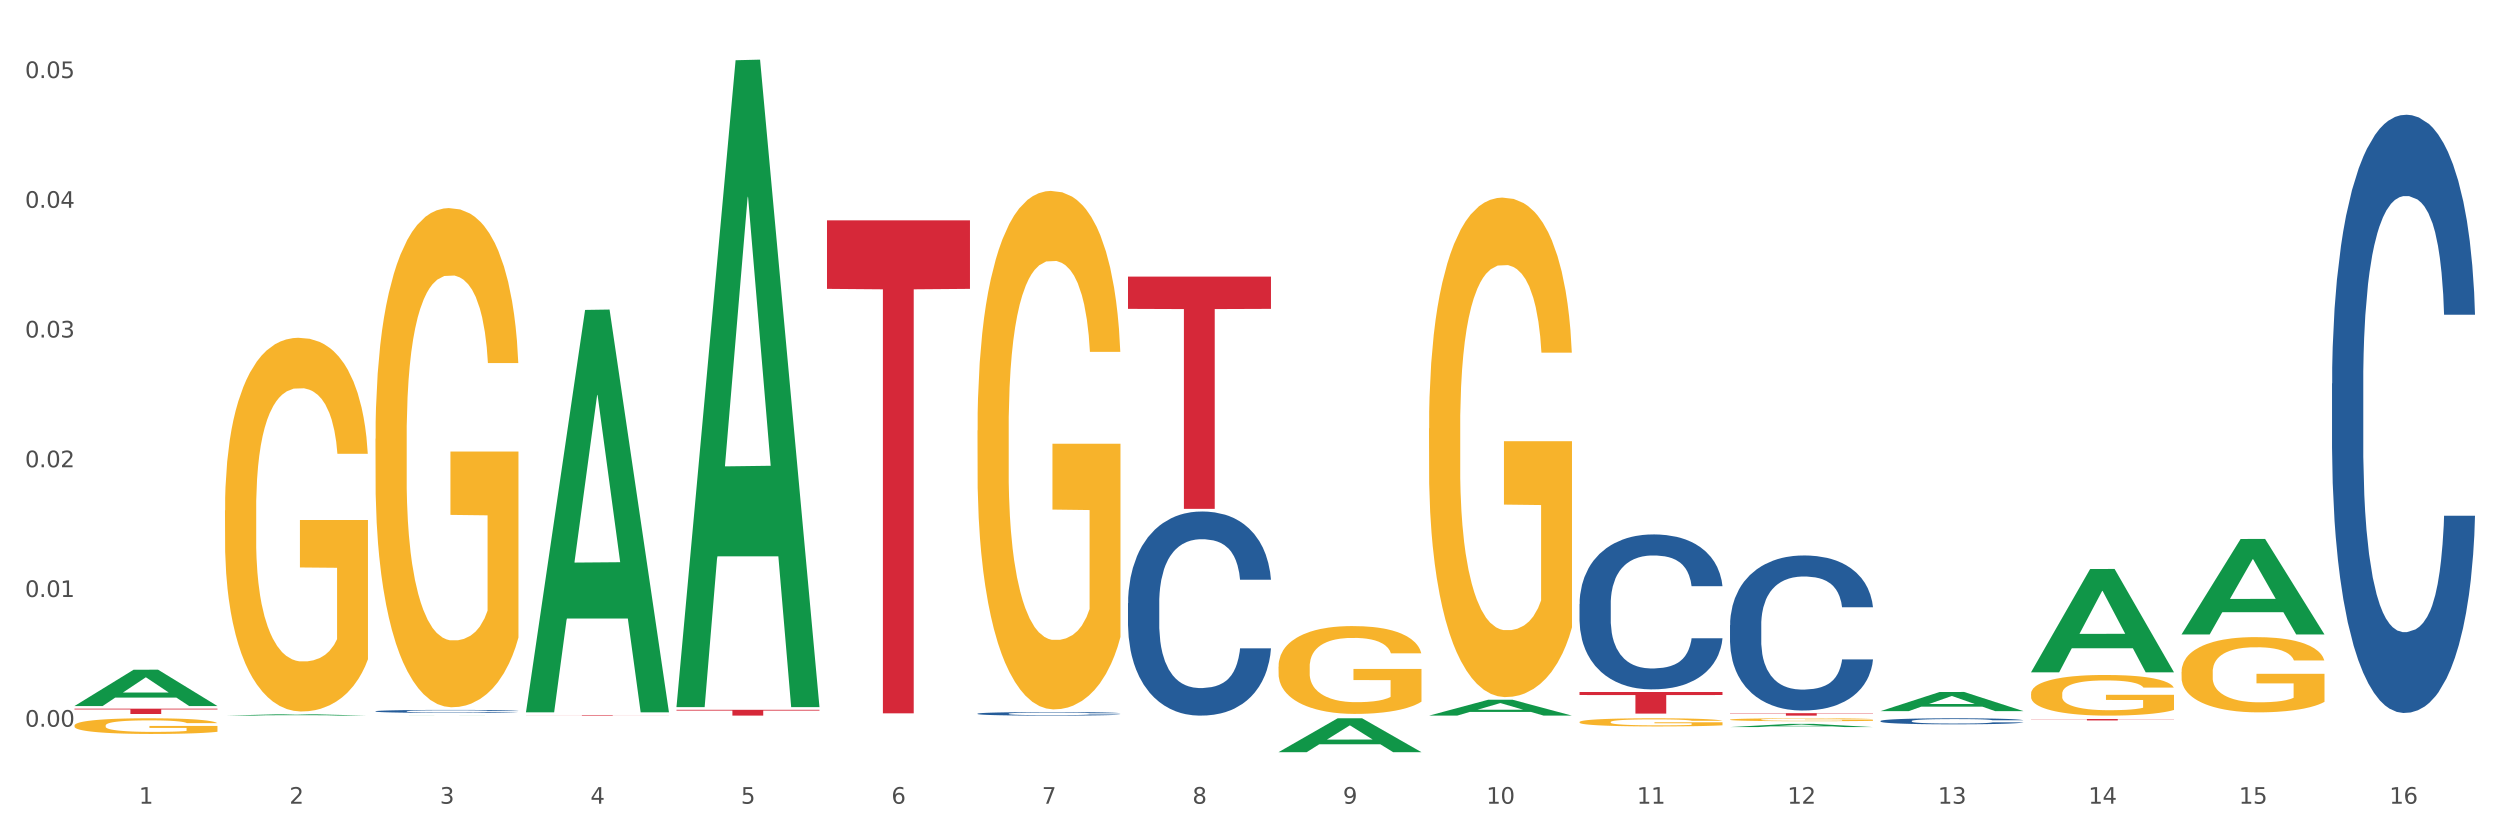 <?xml version="1.0" encoding="utf-8" standalone="no"?>
<!DOCTYPE svg PUBLIC "-//W3C//DTD SVG 1.1//EN"
  "http://www.w3.org/Graphics/SVG/1.1/DTD/svg11.dtd">
<svg xmlns:xlink="http://www.w3.org/1999/xlink" width="1080pt" height="360pt" viewBox="0 0 1080 360" xmlns="http://www.w3.org/2000/svg" version="1.1">
 <rect x="0" y="0" width="1080" height="360" fill="#333333" stroke="none"/>
 <defs>
  <style type="text/css">*{stroke-linejoin: round; stroke-linecap: butt}</style>
 </defs>
 <g id="figure_1">
  <g id="patch_1">
   <path d="M 0 360 
L 1080 360 
L 1080 0 
L 0 0 
z
" style="fill: #ffffff; stroke: #ffffff; stroke-linejoin: miter"/>
  </g>
  <g id="axes_1">
   <g id="matplotlib.axis_1">
    <g id="xtick_1">
     <g id="text_1">
      <!-- 1 -->
      <g style="fill: #4d4d4d" transform="translate(60.004 347.204) scale(0.096 -0.096)">
       <defs>
        <path id="DejaVuSans-31" d="M 794 531 
L 1825 531 
L 1825 4091 
L 703 3866 
L 703 4441 
L 1819 4666 
L 2450 4666 
L 2450 531 
L 3481 531 
L 3481 0 
L 794 0 
L 794 531 
z
" transform="scale(0.016)"/>
       </defs>
       <use xlink:href="#DejaVuSans-31"/>
      </g>
     </g>
    </g>
    <g id="xtick_2">
     <g id="text_2">
      <!-- 2 -->
      <g style="fill: #4d4d4d" transform="translate(125.021 347.204) scale(0.096 -0.096)">
       <defs>
        <path id="DejaVuSans-32" d="M 1228 531 
L 3431 531 
L 3431 0 
L 469 0 
L 469 531 
Q 828 903 1448 1529 
Q 2069 2156 2228 2338 
Q 2531 2678 2651 2914 
Q 2772 3150 2772 3378 
Q 2772 3750 2511 3984 
Q 2250 4219 1831 4219 
Q 1534 4219 1204 4116 
Q 875 4013 500 3803 
L 500 4441 
Q 881 4594 1212 4672 
Q 1544 4750 1819 4750 
Q 2544 4750 2975 4387 
Q 3406 4025 3406 3419 
Q 3406 3131 3298 2873 
Q 3191 2616 2906 2266 
Q 2828 2175 2409 1742 
Q 1991 1309 1228 531 
z
" transform="scale(0.016)"/>
       </defs>
       <use xlink:href="#DejaVuSans-32"/>
      </g>
     </g>
    </g>
    <g id="xtick_3">
     <g id="text_3">
      <!-- 3 -->
      <g style="fill: #4d4d4d" transform="translate(190.039 347.204) scale(0.096 -0.096)">
       <defs>
        <path id="DejaVuSans-33" d="M 2597 2516 
Q 3050 2419 3304 2112 
Q 3559 1806 3559 1356 
Q 3559 666 3084 287 
Q 2609 -91 1734 -91 
Q 1441 -91 1130 -33 
Q 819 25 488 141 
L 488 750 
Q 750 597 1062 519 
Q 1375 441 1716 441 
Q 2309 441 2620 675 
Q 2931 909 2931 1356 
Q 2931 1769 2642 2001 
Q 2353 2234 1838 2234 
L 1294 2234 
L 1294 2753 
L 1863 2753 
Q 2328 2753 2575 2939 
Q 2822 3125 2822 3475 
Q 2822 3834 2567 4026 
Q 2313 4219 1838 4219 
Q 1578 4219 1281 4162 
Q 984 4106 628 3988 
L 628 4550 
Q 988 4650 1302 4700 
Q 1616 4750 1894 4750 
Q 2613 4750 3031 4423 
Q 3450 4097 3450 3541 
Q 3450 3153 3228 2886 
Q 3006 2619 2597 2516 
z
" transform="scale(0.016)"/>
       </defs>
       <use xlink:href="#DejaVuSans-33"/>
      </g>
     </g>
    </g>
    <g id="xtick_4">
     <g id="text_4">
      <!-- 4 -->
      <g style="fill: #4d4d4d" transform="translate(255.056 347.204) scale(0.096 -0.096)">
       <defs>
        <path id="DejaVuSans-34" d="M 2419 4116 
L 825 1625 
L 2419 1625 
L 2419 4116 
z
M 2253 4666 
L 3047 4666 
L 3047 1625 
L 3713 1625 
L 3713 1100 
L 3047 1100 
L 3047 0 
L 2419 0 
L 2419 1100 
L 313 1100 
L 313 1709 
L 2253 4666 
z
" transform="scale(0.016)"/>
       </defs>
       <use xlink:href="#DejaVuSans-34"/>
      </g>
     </g>
    </g>
    <g id="xtick_5">
     <g id="text_5">
      <!-- 5 -->
      <g style="fill: #4d4d4d" transform="translate(320.073 347.204) scale(0.096 -0.096)">
       <defs>
        <path id="DejaVuSans-35" d="M 691 4666 
L 3169 4666 
L 3169 4134 
L 1269 4134 
L 1269 2991 
Q 1406 3038 1543 3061 
Q 1681 3084 1819 3084 
Q 2600 3084 3056 2656 
Q 3513 2228 3513 1497 
Q 3513 744 3044 326 
Q 2575 -91 1722 -91 
Q 1428 -91 1123 -41 
Q 819 9 494 109 
L 494 744 
Q 775 591 1075 516 
Q 1375 441 1709 441 
Q 2250 441 2565 725 
Q 2881 1009 2881 1497 
Q 2881 1984 2565 2268 
Q 2250 2553 1709 2553 
Q 1456 2553 1204 2497 
Q 953 2441 691 2322 
L 691 4666 
z
" transform="scale(0.016)"/>
       </defs>
       <use xlink:href="#DejaVuSans-35"/>
      </g>
     </g>
    </g>
    <g id="xtick_6">
     <g id="text_6">
      <!-- 6 -->
      <g style="fill: #4d4d4d" transform="translate(385.09 347.204) scale(0.096 -0.096)">
       <defs>
        <path id="DejaVuSans-36" d="M 2113 2584 
Q 1688 2584 1439 2293 
Q 1191 2003 1191 1497 
Q 1191 994 1439 701 
Q 1688 409 2113 409 
Q 2538 409 2786 701 
Q 3034 994 3034 1497 
Q 3034 2003 2786 2293 
Q 2538 2584 2113 2584 
z
M 3366 4563 
L 3366 3988 
Q 3128 4100 2886 4159 
Q 2644 4219 2406 4219 
Q 1781 4219 1451 3797 
Q 1122 3375 1075 2522 
Q 1259 2794 1537 2939 
Q 1816 3084 2150 3084 
Q 2853 3084 3261 2657 
Q 3669 2231 3669 1497 
Q 3669 778 3244 343 
Q 2819 -91 2113 -91 
Q 1303 -91 875 529 
Q 447 1150 447 2328 
Q 447 3434 972 4092 
Q 1497 4750 2381 4750 
Q 2619 4750 2861 4703 
Q 3103 4656 3366 4563 
z
" transform="scale(0.016)"/>
       </defs>
       <use xlink:href="#DejaVuSans-36"/>
      </g>
     </g>
    </g>
    <g id="xtick_7">
     <g id="text_7">
      <!-- 7 -->
      <g style="fill: #4d4d4d" transform="translate(450.108 347.204) scale(0.096 -0.096)">
       <defs>
        <path id="DejaVuSans-37" d="M 525 4666 
L 3525 4666 
L 3525 4397 
L 1831 0 
L 1172 0 
L 2766 4134 
L 525 4134 
L 525 4666 
z
" transform="scale(0.016)"/>
       </defs>
       <use xlink:href="#DejaVuSans-37"/>
      </g>
     </g>
    </g>
    <g id="xtick_8">
     <g id="text_8">
      <!-- 8 -->
      <g style="fill: #4d4d4d" transform="translate(515.125 347.204) scale(0.096 -0.096)">
       <defs>
        <path id="DejaVuSans-38" d="M 2034 2216 
Q 1584 2216 1326 1975 
Q 1069 1734 1069 1313 
Q 1069 891 1326 650 
Q 1584 409 2034 409 
Q 2484 409 2743 651 
Q 3003 894 3003 1313 
Q 3003 1734 2745 1975 
Q 2488 2216 2034 2216 
z
M 1403 2484 
Q 997 2584 770 2862 
Q 544 3141 544 3541 
Q 544 4100 942 4425 
Q 1341 4750 2034 4750 
Q 2731 4750 3128 4425 
Q 3525 4100 3525 3541 
Q 3525 3141 3298 2862 
Q 3072 2584 2669 2484 
Q 3125 2378 3379 2068 
Q 3634 1759 3634 1313 
Q 3634 634 3220 271 
Q 2806 -91 2034 -91 
Q 1263 -91 848 271 
Q 434 634 434 1313 
Q 434 1759 690 2068 
Q 947 2378 1403 2484 
z
M 1172 3481 
Q 1172 3119 1398 2916 
Q 1625 2713 2034 2713 
Q 2441 2713 2670 2916 
Q 2900 3119 2900 3481 
Q 2900 3844 2670 4047 
Q 2441 4250 2034 4250 
Q 1625 4250 1398 4047 
Q 1172 3844 1172 3481 
z
" transform="scale(0.016)"/>
       </defs>
       <use xlink:href="#DejaVuSans-38"/>
      </g>
     </g>
    </g>
    <g id="xtick_9">
     <g id="text_9">
      <!-- 9 -->
      <g style="fill: #4d4d4d" transform="translate(580.142 347.204) scale(0.096 -0.096)">
       <defs>
        <path id="DejaVuSans-39" d="M 703 97 
L 703 672 
Q 941 559 1184 500 
Q 1428 441 1663 441 
Q 2288 441 2617 861 
Q 2947 1281 2994 2138 
Q 2813 1869 2534 1725 
Q 2256 1581 1919 1581 
Q 1219 1581 811 2004 
Q 403 2428 403 3163 
Q 403 3881 828 4315 
Q 1253 4750 1959 4750 
Q 2769 4750 3195 4129 
Q 3622 3509 3622 2328 
Q 3622 1225 3098 567 
Q 2575 -91 1691 -91 
Q 1453 -91 1209 -44 
Q 966 3 703 97 
z
M 1959 2075 
Q 2384 2075 2632 2365 
Q 2881 2656 2881 3163 
Q 2881 3666 2632 3958 
Q 2384 4250 1959 4250 
Q 1534 4250 1286 3958 
Q 1038 3666 1038 3163 
Q 1038 2656 1286 2365 
Q 1534 2075 1959 2075 
z
" transform="scale(0.016)"/>
       </defs>
       <use xlink:href="#DejaVuSans-39"/>
      </g>
     </g>
    </g>
    <g id="xtick_10">
     <g id="text_10">
      <!-- 10 -->
      <g style="fill: #4d4d4d" transform="translate(642.105 347.204) scale(0.096 -0.096)">
       <defs>
        <path id="DejaVuSans-30" d="M 2034 4250 
Q 1547 4250 1301 3770 
Q 1056 3291 1056 2328 
Q 1056 1369 1301 889 
Q 1547 409 2034 409 
Q 2525 409 2770 889 
Q 3016 1369 3016 2328 
Q 3016 3291 2770 3770 
Q 2525 4250 2034 4250 
z
M 2034 4750 
Q 2819 4750 3233 4129 
Q 3647 3509 3647 2328 
Q 3647 1150 3233 529 
Q 2819 -91 2034 -91 
Q 1250 -91 836 529 
Q 422 1150 422 2328 
Q 422 3509 836 4129 
Q 1250 4750 2034 4750 
z
" transform="scale(0.016)"/>
       </defs>
       <use xlink:href="#DejaVuSans-31"/>
       <use xlink:href="#DejaVuSans-30" transform="translate(63.623 0)"/>
      </g>
     </g>
    </g>
    <g id="xtick_11">
     <g id="text_11">
      <!-- 11 -->
      <g style="fill: #4d4d4d" transform="translate(707.123 347.204) scale(0.096 -0.096)">
       <use xlink:href="#DejaVuSans-31"/>
       <use xlink:href="#DejaVuSans-31" transform="translate(63.623 0)"/>
      </g>
     </g>
    </g>
    <g id="xtick_12">
     <g id="text_12">
      <!-- 12 -->
      <g style="fill: #4d4d4d" transform="translate(772.14 347.204) scale(0.096 -0.096)">
       <use xlink:href="#DejaVuSans-31"/>
       <use xlink:href="#DejaVuSans-32" transform="translate(63.623 0)"/>
      </g>
     </g>
    </g>
    <g id="xtick_13">
     <g id="text_13">
      <!-- 13 -->
      <g style="fill: #4d4d4d" transform="translate(837.157 347.204) scale(0.096 -0.096)">
       <use xlink:href="#DejaVuSans-31"/>
       <use xlink:href="#DejaVuSans-33" transform="translate(63.623 0)"/>
      </g>
     </g>
    </g>
    <g id="xtick_14">
     <g id="text_14">
      <!-- 14 -->
      <g style="fill: #4d4d4d" transform="translate(902.174 347.204) scale(0.096 -0.096)">
       <use xlink:href="#DejaVuSans-31"/>
       <use xlink:href="#DejaVuSans-34" transform="translate(63.623 0)"/>
      </g>
     </g>
    </g>
    <g id="xtick_15">
     <g id="text_15">
      <!-- 15 -->
      <g style="fill: #4d4d4d" transform="translate(967.192 347.204) scale(0.096 -0.096)">
       <use xlink:href="#DejaVuSans-31"/>
       <use xlink:href="#DejaVuSans-35" transform="translate(63.623 0)"/>
      </g>
     </g>
    </g>
    <g id="xtick_16">
     <g id="text_16">
      <!-- 16 -->
      <g style="fill: #4d4d4d" transform="translate(1032.209 347.204) scale(0.096 -0.096)">
       <use xlink:href="#DejaVuSans-31"/>
       <use xlink:href="#DejaVuSans-36" transform="translate(63.623 0)"/>
      </g>
     </g>
    </g>
    <g id="xtick_17"/>
    <g id="xtick_18"/>
    <g id="xtick_19"/>
    <g id="xtick_20"/>
    <g id="xtick_21"/>
    <g id="xtick_22"/>
    <g id="xtick_23"/>
    <g id="xtick_24"/>
    <g id="xtick_25"/>
    <g id="xtick_26"/>
    <g id="xtick_27"/>
    <g id="xtick_28"/>
    <g id="xtick_29"/>
    <g id="xtick_30"/>
    <g id="xtick_31"/>
   </g>
   <g id="matplotlib.axis_2">
    <g id="ytick_1">
     <g id="text_17">
      <!-- 0.00 -->
      <g style="fill: #4d4d4d" transform="translate(10.8 313.939) scale(0.096 -0.096)">
       <defs>
        <path id="DejaVuSans-2e" d="M 684 794 
L 1344 794 
L 1344 0 
L 684 0 
L 684 794 
z
" transform="scale(0.016)"/>
       </defs>
       <use xlink:href="#DejaVuSans-30"/>
       <use xlink:href="#DejaVuSans-2e" transform="translate(63.623 0)"/>
       <use xlink:href="#DejaVuSans-30" transform="translate(95.41 0)"/>
       <use xlink:href="#DejaVuSans-30" transform="translate(159.033 0)"/>
      </g>
     </g>
    </g>
    <g id="ytick_2">
     <g id="text_18">
      <!-- 0.01 -->
      <g style="fill: #4d4d4d" transform="translate(10.8 257.896) scale(0.096 -0.096)">
       <use xlink:href="#DejaVuSans-30"/>
       <use xlink:href="#DejaVuSans-2e" transform="translate(63.623 0)"/>
       <use xlink:href="#DejaVuSans-30" transform="translate(95.41 0)"/>
       <use xlink:href="#DejaVuSans-31" transform="translate(159.033 0)"/>
      </g>
     </g>
    </g>
    <g id="ytick_3">
     <g id="text_19">
      <!-- 0.02 -->
      <g style="fill: #4d4d4d" transform="translate(10.8 201.852) scale(0.096 -0.096)">
       <use xlink:href="#DejaVuSans-30"/>
       <use xlink:href="#DejaVuSans-2e" transform="translate(63.623 0)"/>
       <use xlink:href="#DejaVuSans-30" transform="translate(95.41 0)"/>
       <use xlink:href="#DejaVuSans-32" transform="translate(159.033 0)"/>
      </g>
     </g>
    </g>
    <g id="ytick_4">
     <g id="text_20">
      <!-- 0.03 -->
      <g style="fill: #4d4d4d" transform="translate(10.8 145.808) scale(0.096 -0.096)">
       <use xlink:href="#DejaVuSans-30"/>
       <use xlink:href="#DejaVuSans-2e" transform="translate(63.623 0)"/>
       <use xlink:href="#DejaVuSans-30" transform="translate(95.41 0)"/>
       <use xlink:href="#DejaVuSans-33" transform="translate(159.033 0)"/>
      </g>
     </g>
    </g>
    <g id="ytick_5">
     <g id="text_21">
      <!-- 0.04 -->
      <g style="fill: #4d4d4d" transform="translate(10.8 89.765) scale(0.096 -0.096)">
       <use xlink:href="#DejaVuSans-30"/>
       <use xlink:href="#DejaVuSans-2e" transform="translate(63.623 0)"/>
       <use xlink:href="#DejaVuSans-30" transform="translate(95.41 0)"/>
       <use xlink:href="#DejaVuSans-34" transform="translate(159.033 0)"/>
      </g>
     </g>
    </g>
    <g id="ytick_6">
     <g id="text_22">
      <!-- 0.05 -->
      <g style="fill: #4d4d4d" transform="translate(10.8 33.721) scale(0.096 -0.096)">
       <use xlink:href="#DejaVuSans-30"/>
       <use xlink:href="#DejaVuSans-2e" transform="translate(63.623 0)"/>
       <use xlink:href="#DejaVuSans-30" transform="translate(95.41 0)"/>
       <use xlink:href="#DejaVuSans-35" transform="translate(159.033 0)"/>
      </g>
     </g>
    </g>
    <g id="ytick_7"/>
    <g id="ytick_8"/>
    <g id="ytick_9"/>
    <g id="ytick_10"/>
    <g id="ytick_11"/>
   </g>
   <g id="PolyCollection_1">
    <path d="M 32.175 304.989 
L 32.239 304.974 
L 57.709 289.32 
L 68.28 289.305 
L 93.941 305.018 
L 81.715 305.018 
L 76.176 301.359 
L 49.877 301.359 
L 49.686 301.418 
L 44.337 305.018 
L 32.175 305.018 
L 32.175 304.989 
L 53.188 299.176 
L 72.864 299.161 
L 63.122 292.654 
L 62.995 292.625 
L 62.867 292.669 
L 53.125 299.161 
L 53.188 299.176 
L 32.175 304.989 
z
" clip-path="url(#pcc97108471)" style="fill: #109648"/>
    <path d="M 682.347 298.955 
L 744.114 298.955 
L 744.114 300.253 
L 719.817 300.261 
L 719.817 308.289 
L 706.498 308.289 
L 706.498 300.261 
L 682.347 300.253 
L 682.347 298.964 
L 682.347 298.955 
z
" clip-path="url(#pcc97108471)" style="fill: #d62839"/>
    <path d="M 487.296 119.485 
L 549.062 119.485 
L 549.062 133.429 
L 524.765 133.523 
L 524.765 219.826 
L 511.446 219.826 
L 511.446 133.523 
L 487.296 133.429 
L 487.296 119.579 
L 487.296 119.485 
z
" clip-path="url(#pcc97108471)" style="fill: #d62839"/>
    <path d="M 357.261 95.192 
L 419.028 95.192 
L 419.028 124.788 
L 394.731 124.988 
L 394.731 308.168 
L 381.412 308.168 
L 381.412 124.988 
L 357.261 124.788 
L 357.261 95.391 
L 357.261 95.192 
z
" clip-path="url(#pcc97108471)" style="fill: #d62839"/>
    <path d="M 292.244 306.621 
L 354.01 306.621 
L 354.01 306.973 
L 329.714 306.976 
L 329.714 309.154 
L 316.394 309.154 
L 316.394 306.976 
L 292.244 306.973 
L 292.244 306.624 
L 292.244 306.621 
z
" clip-path="url(#pcc97108471)" style="fill: #d62839"/>
    <path d="M 97.192 220.519 
L 97.265 220.372 
L 97.265 215.064 
L 97.411 210.493 
L 98.14 199.435 
L 99.234 190.294 
L 100.036 185.428 
L 100.838 181.447 
L 101.786 177.467 
L 102.953 173.338 
L 105.068 167.293 
L 106.381 164.197 
L 107.985 160.953 
L 110.902 156.235 
L 113.017 153.581 
L 115.204 151.369 
L 118.778 148.716 
L 121.111 147.536 
L 123.591 146.651 
L 126.58 146.062 
L 128.841 145.914 
L 133.8 146.356 
L 138.03 147.683 
L 140.071 148.716 
L 142.697 150.485 
L 144.082 151.664 
L 146.343 154.023 
L 148.676 157.12 
L 150.281 159.774 
L 152.687 164.787 
L 154.51 169.8 
L 156.188 175.992 
L 157.063 180.268 
L 157.719 184.249 
L 158.302 188.82 
L 158.886 196.044 
L 145.759 196.044 
L 145.249 190.884 
L 144.447 186.018 
L 143.28 181.3 
L 142.259 178.351 
L 140.509 174.665 
L 138.905 172.306 
L 137.227 170.537 
L 135.185 169.062 
L 133.581 168.325 
L 131.321 167.735 
L 126.872 167.883 
L 123.882 169.062 
L 121.84 170.537 
L 120.528 171.864 
L 119.361 173.338 
L 118.048 175.402 
L 116.517 178.499 
L 115.423 181.3 
L 114.329 184.839 
L 113.454 188.377 
L 112.652 192.506 
L 111.996 196.929 
L 111.485 201.499 
L 111.048 207.102 
L 110.683 216.391 
L 110.683 236.59 
L 110.829 241.161 
L 111.194 247.206 
L 111.631 251.777 
L 112.36 257.232 
L 113.017 260.918 
L 114.256 266.226 
L 115.642 270.649 
L 116.736 273.451 
L 117.83 275.81 
L 119.726 279.054 
L 121.84 281.707 
L 123.664 283.329 
L 126.143 284.804 
L 127.82 285.393 
L 129.279 285.688 
L 132.852 285.688 
L 135.404 285.246 
L 138.248 284.214 
L 140.436 282.887 
L 142.259 281.265 
L 144.301 278.611 
L 145.614 276.105 
L 145.614 245.289 
L 129.57 245.142 
L 129.57 224.648 
L 158.959 224.648 
L 158.959 284.804 
L 157.719 287.9 
L 156.333 290.701 
L 154.875 293.208 
L 152.687 296.304 
L 150.062 299.253 
L 147.728 301.317 
L 145.249 303.086 
L 142.332 304.708 
L 138.54 306.183 
L 136.206 306.772 
L 133.289 307.215 
L 129.862 307.362 
L 126.872 307.067 
L 123.955 306.33 
L 120.892 305.003 
L 117.903 303.086 
L 115.642 301.17 
L 113.381 298.811 
L 110.975 295.714 
L 109.079 292.766 
L 107.62 290.112 
L 106.016 286.72 
L 104.266 282.297 
L 102.953 278.316 
L 101.786 274.188 
L 100.547 268.88 
L 99.672 264.309 
L 98.797 258.559 
L 98.286 254.283 
L 97.703 247.649 
L 97.265 238.36 
L 97.192 220.519 
z
" clip-path="url(#pcc97108471)" style="fill: #f7b32b"/>
    <path d="M 32.175 306.157 
L 93.941 306.157 
L 93.941 306.476 
L 69.645 306.478 
L 69.645 308.457 
L 56.325 308.457 
L 56.325 306.478 
L 32.175 306.476 
L 32.175 306.159 
L 32.175 306.157 
z
" clip-path="url(#pcc97108471)" style="fill: #d62839"/>
    <path d="M 162.209 307.257 
L 162.282 307.256 
L 162.282 307.223 
L 162.502 307.179 
L 163.305 307.097 
L 164.327 307.034 
L 166.079 306.962 
L 167.028 306.931 
L 168.269 306.897 
L 170.825 306.842 
L 173.745 306.795 
L 175.789 306.769 
L 177.323 306.753 
L 180.754 306.724 
L 182.725 306.711 
L 184.77 306.7 
L 186.522 306.693 
L 189.442 306.685 
L 191.778 306.682 
L 194.48 306.68 
L 196.743 306.682 
L 199.737 306.686 
L 204.117 306.7 
L 205.796 306.709 
L 208.06 306.723 
L 210.396 306.741 
L 212.294 306.76 
L 214.485 306.787 
L 216.748 306.822 
L 218.938 306.867 
L 220.471 306.908 
L 221.713 306.951 
L 222.808 307.004 
L 223.611 307.061 
L 223.976 307.109 
L 210.615 307.109 
L 210.25 307.066 
L 209.52 307.019 
L 208.79 306.988 
L 207.987 306.962 
L 206.746 306.932 
L 205.65 306.914 
L 203.825 306.891 
L 202.146 306.877 
L 200.759 306.869 
L 199.079 306.862 
L 195.502 306.855 
L 192.947 306.855 
L 191.34 306.857 
L 189.369 306.863 
L 187.69 306.871 
L 185.719 306.886 
L 184.185 306.901 
L 182.652 306.921 
L 181.776 306.935 
L 180.462 306.961 
L 179.586 306.982 
L 178.418 307.018 
L 177.761 307.044 
L 176.592 307.111 
L 176.081 307.16 
L 175.862 307.194 
L 175.716 307.231 
L 175.716 307.414 
L 176.154 307.496 
L 176.519 307.531 
L 177.104 307.571 
L 178.199 307.623 
L 179.805 307.673 
L 181.484 307.71 
L 182.871 307.732 
L 184.185 307.748 
L 185.5 307.761 
L 187.106 307.773 
L 188.42 307.78 
L 190.391 307.787 
L 192.728 307.791 
L 194.553 307.791 
L 198.276 307.785 
L 199.956 307.779 
L 201.562 307.771 
L 203.314 307.758 
L 204.701 307.744 
L 205.504 307.733 
L 206.819 307.711 
L 207.841 307.687 
L 208.717 307.66 
L 209.301 307.637 
L 209.958 307.602 
L 210.469 307.562 
L 210.615 307.541 
L 223.976 307.541 
L 223.684 307.583 
L 223.173 307.624 
L 222.151 307.679 
L 221.348 307.711 
L 220.106 307.749 
L 218.792 307.782 
L 216.967 307.819 
L 215.288 307.846 
L 213.535 307.869 
L 211.637 307.89 
L 208.206 307.919 
L 206.965 307.928 
L 204.336 307.942 
L 202.292 307.95 
L 199.299 307.958 
L 196.232 307.963 
L 193.02 307.964 
L 190.172 307.962 
L 187.033 307.955 
L 185.062 307.948 
L 182.871 307.937 
L 180.316 307.921 
L 177.907 307.901 
L 175.643 307.877 
L 173.526 307.85 
L 171.555 307.82 
L 168.999 307.769 
L 167.101 307.72 
L 165.714 307.674 
L 164.765 307.636 
L 163.816 307.587 
L 163.305 307.553 
L 162.502 307.47 
L 162.209 307.394 
L 162.209 307.257 
z
" clip-path="url(#pcc97108471)" style="fill: #255c99"/>
    <path d="M 422.278 308.3 
L 422.351 308.299 
L 422.351 308.259 
L 422.57 308.206 
L 423.374 308.107 
L 424.396 308.032 
L 426.148 307.944 
L 427.097 307.907 
L 428.338 307.866 
L 430.894 307.799 
L 433.814 307.743 
L 435.858 307.712 
L 437.391 307.692 
L 440.823 307.657 
L 442.794 307.641 
L 444.839 307.628 
L 446.591 307.62 
L 449.511 307.61 
L 451.847 307.606 
L 454.549 307.604 
L 456.812 307.606 
L 459.806 307.611 
L 464.186 307.628 
L 465.865 307.638 
L 468.129 307.655 
L 470.465 307.678 
L 472.363 307.7 
L 474.554 307.733 
L 476.817 307.775 
L 479.007 307.829 
L 480.54 307.879 
L 481.782 307.931 
L 482.877 307.995 
L 483.68 308.064 
L 484.045 308.122 
L 470.684 308.122 
L 470.319 308.07 
L 469.589 308.013 
L 468.859 307.975 
L 468.056 307.944 
L 466.814 307.908 
L 465.719 307.886 
L 463.894 307.859 
L 462.215 307.842 
L 460.828 307.832 
L 459.148 307.824 
L 455.571 307.815 
L 453.016 307.815 
L 451.409 307.818 
L 449.438 307.825 
L 447.759 307.835 
L 445.788 307.852 
L 444.254 307.87 
L 442.721 307.894 
L 441.845 307.911 
L 440.531 307.942 
L 439.655 307.968 
L 438.487 308.012 
L 437.83 308.043 
L 436.661 308.124 
L 436.15 308.183 
L 435.931 308.224 
L 435.785 308.269 
L 435.785 308.49 
L 436.223 308.589 
L 436.588 308.632 
L 437.172 308.68 
L 438.268 308.742 
L 439.874 308.803 
L 441.553 308.847 
L 442.94 308.874 
L 444.254 308.893 
L 445.569 308.909 
L 447.175 308.923 
L 448.489 308.932 
L 450.46 308.94 
L 452.797 308.944 
L 454.622 308.944 
L 458.345 308.937 
L 460.025 308.93 
L 461.631 308.92 
L 463.383 308.905 
L 464.77 308.888 
L 465.573 308.875 
L 466.887 308.848 
L 467.91 308.82 
L 468.786 308.787 
L 469.37 308.759 
L 470.027 308.717 
L 470.538 308.668 
L 470.684 308.643 
L 484.045 308.643 
L 483.753 308.694 
L 483.242 308.743 
L 482.22 308.81 
L 481.416 308.848 
L 480.175 308.895 
L 478.861 308.935 
L 477.036 308.978 
L 475.357 309.011 
L 473.604 309.039 
L 471.706 309.065 
L 468.275 309.1 
L 467.034 309.11 
L 464.405 309.127 
L 462.361 309.137 
L 459.367 309.147 
L 456.301 309.152 
L 453.089 309.154 
L 450.241 309.151 
L 447.102 309.143 
L 445.131 309.134 
L 442.94 309.121 
L 440.385 309.102 
L 437.976 309.077 
L 435.712 309.049 
L 433.595 309.017 
L 431.624 308.98 
L 429.068 308.919 
L 427.17 308.86 
L 425.783 308.804 
L 424.834 308.758 
L 423.885 308.698 
L 423.374 308.657 
L 422.57 308.558 
L 422.278 308.466 
L 422.278 308.3 
z
" clip-path="url(#pcc97108471)" style="fill: #255c99"/>
    <path d="M 487.296 260.589 
L 487.369 260.509 
L 487.369 258.254 
L 487.588 255.193 
L 488.391 249.555 
L 489.413 245.287 
L 491.165 240.294 
L 492.114 238.2 
L 493.356 235.864 
L 495.911 232.079 
L 498.831 228.857 
L 500.876 227.085 
L 502.409 225.958 
L 505.84 223.944 
L 507.811 223.058 
L 509.856 222.334 
L 511.608 221.85 
L 514.528 221.287 
L 516.865 221.045 
L 519.566 220.964 
L 521.829 221.045 
L 524.823 221.367 
L 529.203 222.334 
L 530.883 222.897 
L 533.146 223.864 
L 535.482 225.152 
L 537.38 226.441 
L 539.571 228.293 
L 541.834 230.71 
L 544.024 233.77 
L 545.558 236.589 
L 546.799 239.569 
L 547.894 243.193 
L 548.697 247.139 
L 549.062 250.441 
L 535.701 250.441 
L 535.336 247.461 
L 534.606 244.24 
L 533.876 242.065 
L 533.073 240.294 
L 531.832 238.28 
L 530.737 236.992 
L 528.911 235.461 
L 527.232 234.495 
L 525.845 233.931 
L 524.166 233.448 
L 520.588 232.965 
L 518.033 232.965 
L 516.427 233.126 
L 514.455 233.528 
L 512.776 234.092 
L 510.805 235.059 
L 509.272 236.106 
L 507.738 237.475 
L 506.862 238.441 
L 505.548 240.213 
L 504.672 241.663 
L 503.504 244.159 
L 502.847 245.931 
L 501.679 250.522 
L 501.168 253.905 
L 500.949 256.24 
L 500.803 258.817 
L 500.803 271.381 
L 501.241 277.019 
L 501.606 279.435 
L 502.19 282.174 
L 503.285 285.717 
L 504.891 289.18 
L 506.57 291.677 
L 507.957 293.207 
L 509.272 294.335 
L 510.586 295.221 
L 512.192 296.026 
L 513.506 296.509 
L 515.478 296.993 
L 517.814 297.234 
L 519.639 297.234 
L 523.363 296.832 
L 525.042 296.429 
L 526.648 295.865 
L 528.4 294.979 
L 529.787 294.013 
L 530.591 293.288 
L 531.905 291.758 
L 532.927 290.147 
L 533.803 288.294 
L 534.387 286.684 
L 535.044 284.268 
L 535.555 281.529 
L 535.701 280.08 
L 549.062 280.08 
L 548.77 282.979 
L 548.259 285.798 
L 547.237 289.583 
L 546.434 291.758 
L 545.193 294.415 
L 543.878 296.67 
L 542.053 299.167 
L 540.374 301.019 
L 538.622 302.63 
L 536.723 304.08 
L 533.292 306.093 
L 532.051 306.657 
L 529.422 307.624 
L 527.378 308.187 
L 524.385 308.751 
L 521.318 309.073 
L 518.106 309.154 
L 515.258 308.993 
L 512.119 308.51 
L 510.148 308.026 
L 507.957 307.301 
L 505.402 306.174 
L 502.993 304.805 
L 500.73 303.194 
L 498.612 301.342 
L 496.641 299.248 
L 494.086 295.785 
L 492.187 292.402 
L 490.8 289.261 
L 489.851 286.603 
L 488.902 283.221 
L 488.391 280.885 
L 487.588 275.247 
L 487.296 270.012 
L 487.296 260.589 
z
" clip-path="url(#pcc97108471)" style="fill: #255c99"/>
    <path d="M 682.347 260.949 
L 682.42 260.888 
L 682.42 259.176 
L 682.639 256.852 
L 683.443 252.572 
L 684.465 249.332 
L 686.217 245.541 
L 687.166 243.951 
L 688.407 242.178 
L 690.963 239.304 
L 693.883 236.859 
L 695.927 235.514 
L 697.46 234.658 
L 700.892 233.129 
L 702.863 232.456 
L 704.907 231.906 
L 706.66 231.539 
L 709.58 231.111 
L 711.916 230.928 
L 714.618 230.867 
L 716.881 230.928 
L 719.875 231.173 
L 724.255 231.906 
L 725.934 232.334 
L 728.198 233.068 
L 730.534 234.046 
L 732.432 235.024 
L 734.623 236.431 
L 736.886 238.265 
L 739.076 240.588 
L 740.609 242.728 
L 741.85 244.991 
L 742.946 247.742 
L 743.749 250.738 
L 744.114 253.245 
L 730.753 253.245 
L 730.388 250.983 
L 729.658 248.537 
L 728.928 246.886 
L 728.125 245.541 
L 726.883 244.012 
L 725.788 243.034 
L 723.963 241.872 
L 722.284 241.139 
L 720.897 240.711 
L 719.217 240.344 
L 715.64 239.977 
L 713.085 239.977 
L 711.478 240.099 
L 709.507 240.405 
L 707.828 240.833 
L 705.857 241.567 
L 704.323 242.361 
L 702.79 243.401 
L 701.914 244.135 
L 700.6 245.48 
L 699.724 246.58 
L 698.556 248.476 
L 697.899 249.821 
L 696.73 253.306 
L 696.219 255.874 
L 696 257.647 
L 695.854 259.604 
L 695.854 269.142 
L 696.292 273.422 
L 696.657 275.256 
L 697.241 277.335 
L 698.337 280.025 
L 699.943 282.654 
L 701.622 284.549 
L 703.009 285.711 
L 704.323 286.567 
L 705.638 287.24 
L 707.244 287.851 
L 708.558 288.218 
L 710.529 288.585 
L 712.866 288.768 
L 714.691 288.768 
L 718.414 288.463 
L 720.094 288.157 
L 721.7 287.729 
L 723.452 287.056 
L 724.839 286.323 
L 725.642 285.772 
L 726.956 284.611 
L 727.979 283.388 
L 728.855 281.982 
L 729.439 280.759 
L 730.096 278.924 
L 730.607 276.846 
L 730.753 275.745 
L 744.114 275.745 
L 743.822 277.946 
L 743.311 280.086 
L 742.289 282.96 
L 741.485 284.611 
L 740.244 286.628 
L 738.93 288.34 
L 737.105 290.236 
L 735.426 291.642 
L 733.673 292.865 
L 731.775 293.965 
L 728.344 295.494 
L 727.102 295.922 
L 724.474 296.656 
L 722.43 297.084 
L 719.436 297.512 
L 716.37 297.756 
L 713.158 297.817 
L 710.31 297.695 
L 707.171 297.328 
L 705.2 296.961 
L 703.009 296.411 
L 700.454 295.555 
L 698.045 294.516 
L 695.781 293.293 
L 693.664 291.887 
L 691.693 290.297 
L 689.137 287.668 
L 687.239 285.1 
L 685.852 282.715 
L 684.903 280.698 
L 683.954 278.13 
L 683.443 276.356 
L 682.639 272.077 
L 682.347 268.102 
L 682.347 260.949 
z
" clip-path="url(#pcc97108471)" style="fill: #255c99"/>
    <path d="M 747.365 308.09 
L 809.131 308.09 
L 809.131 308.238 
L 784.834 308.239 
L 784.834 309.154 
L 771.515 309.154 
L 771.515 308.239 
L 747.365 308.238 
L 747.365 308.091 
L 747.365 308.09 
z
" clip-path="url(#pcc97108471)" style="fill: #d62839"/>
    <path d="M 747.365 270.059 
L 747.438 269.998 
L 747.438 268.285 
L 747.657 265.96 
L 748.46 261.677 
L 749.482 258.434 
L 751.234 254.641 
L 752.183 253.05 
L 753.424 251.276 
L 755.98 248.4 
L 758.9 245.953 
L 760.944 244.607 
L 762.478 243.75 
L 765.909 242.221 
L 767.88 241.548 
L 769.925 240.997 
L 771.677 240.63 
L 774.597 240.202 
L 776.934 240.018 
L 779.635 239.957 
L 781.898 240.018 
L 784.892 240.263 
L 789.272 240.997 
L 790.952 241.425 
L 793.215 242.16 
L 795.551 243.139 
L 797.449 244.118 
L 799.64 245.525 
L 801.903 247.36 
L 804.093 249.685 
L 805.627 251.827 
L 806.868 254.09 
L 807.963 256.843 
L 808.766 259.841 
L 809.131 262.35 
L 795.77 262.35 
L 795.405 260.086 
L 794.675 257.639 
L 793.945 255.987 
L 793.142 254.641 
L 791.901 253.111 
L 790.806 252.132 
L 788.98 250.97 
L 787.301 250.236 
L 785.914 249.807 
L 784.235 249.44 
L 780.657 249.073 
L 778.102 249.073 
L 776.496 249.196 
L 774.524 249.502 
L 772.845 249.93 
L 770.874 250.664 
L 769.341 251.459 
L 767.807 252.5 
L 766.931 253.234 
L 765.617 254.58 
L 764.741 255.681 
L 763.573 257.578 
L 762.916 258.924 
L 761.748 262.411 
L 761.237 264.981 
L 761.018 266.755 
L 760.871 268.713 
L 760.871 278.257 
L 761.31 282.54 
L 761.675 284.376 
L 762.259 286.456 
L 763.354 289.148 
L 764.96 291.779 
L 766.639 293.675 
L 768.026 294.838 
L 769.341 295.694 
L 770.655 296.367 
L 772.261 296.979 
L 773.575 297.346 
L 775.546 297.713 
L 777.883 297.897 
L 779.708 297.897 
L 783.432 297.591 
L 785.111 297.285 
L 786.717 296.857 
L 788.469 296.184 
L 789.856 295.45 
L 790.66 294.899 
L 791.974 293.737 
L 792.996 292.513 
L 793.872 291.106 
L 794.456 289.882 
L 795.113 288.047 
L 795.624 285.966 
L 795.77 284.865 
L 809.131 284.865 
L 808.839 287.068 
L 808.328 289.209 
L 807.306 292.085 
L 806.503 293.737 
L 805.262 295.756 
L 803.947 297.469 
L 802.122 299.365 
L 800.443 300.773 
L 798.691 301.996 
L 796.792 303.098 
L 793.361 304.627 
L 792.12 305.055 
L 789.491 305.79 
L 787.447 306.218 
L 784.454 306.646 
L 781.387 306.891 
L 778.175 306.952 
L 775.327 306.83 
L 772.188 306.463 
L 770.217 306.095 
L 768.026 305.545 
L 765.471 304.688 
L 763.062 303.648 
L 760.798 302.425 
L 758.681 301.017 
L 756.71 299.427 
L 754.155 296.796 
L 752.256 294.226 
L 750.869 291.84 
L 749.92 289.821 
L 748.971 287.251 
L 748.46 285.477 
L 747.657 281.194 
L 747.365 277.217 
L 747.365 270.059 
z
" clip-path="url(#pcc97108471)" style="fill: #255c99"/>
    <path d="M 1007.434 165.691 
L 1007.507 165.455 
L 1007.507 158.846 
L 1007.726 149.877 
L 1008.529 133.355 
L 1009.551 120.845 
L 1011.303 106.211 
L 1012.252 100.075 
L 1013.493 93.23 
L 1016.049 82.136 
L 1018.969 72.695 
L 1021.013 67.502 
L 1022.547 64.198 
L 1025.978 58.297 
L 1027.949 55.701 
L 1029.994 53.577 
L 1031.746 52.16 
L 1034.666 50.508 
L 1037.003 49.8 
L 1039.704 49.564 
L 1041.967 49.8 
L 1044.961 50.744 
L 1049.341 53.577 
L 1051.021 55.229 
L 1053.284 58.061 
L 1055.62 61.838 
L 1057.518 65.614 
L 1059.709 71.043 
L 1061.972 78.124 
L 1064.162 87.093 
L 1065.696 95.354 
L 1066.937 104.087 
L 1068.032 114.708 
L 1068.835 126.274 
L 1069.2 135.951 
L 1055.839 135.951 
L 1055.474 127.218 
L 1054.744 117.777 
L 1054.014 111.404 
L 1053.211 106.211 
L 1051.97 100.311 
L 1050.875 96.534 
L 1049.049 92.05 
L 1047.37 89.217 
L 1045.983 87.565 
L 1044.304 86.149 
L 1040.726 84.733 
L 1038.171 84.733 
L 1036.565 85.205 
L 1034.593 86.385 
L 1032.914 88.037 
L 1030.943 90.869 
L 1029.41 93.938 
L 1027.876 97.95 
L 1027 100.783 
L 1025.686 105.975 
L 1024.81 110.224 
L 1023.642 117.541 
L 1022.985 122.733 
L 1021.817 136.187 
L 1021.306 146.1 
L 1021.086 152.945 
L 1020.94 160.498 
L 1020.94 197.319 
L 1021.379 213.841 
L 1021.744 220.922 
L 1022.328 228.947 
L 1023.423 239.332 
L 1025.029 249.481 
L 1026.708 256.798 
L 1028.095 261.283 
L 1029.41 264.587 
L 1030.724 267.184 
L 1032.33 269.544 
L 1033.644 270.96 
L 1035.615 272.376 
L 1037.952 273.084 
L 1039.777 273.084 
L 1043.501 271.904 
L 1045.18 270.724 
L 1046.786 269.072 
L 1048.538 266.476 
L 1049.925 263.643 
L 1050.728 261.519 
L 1052.043 257.034 
L 1053.065 252.314 
L 1053.941 246.885 
L 1054.525 242.164 
L 1055.182 235.084 
L 1055.693 227.059 
L 1055.839 222.81 
L 1069.2 222.81 
L 1068.908 231.307 
L 1068.397 239.568 
L 1067.375 250.662 
L 1066.572 257.034 
L 1065.33 264.823 
L 1064.016 271.432 
L 1062.191 278.749 
L 1060.512 284.178 
L 1058.76 288.898 
L 1056.861 293.147 
L 1053.43 299.048 
L 1052.189 300.7 
L 1049.56 303.532 
L 1047.516 305.184 
L 1044.523 306.837 
L 1041.456 307.781 
L 1038.244 308.017 
L 1035.396 307.545 
L 1032.257 306.129 
L 1030.286 304.712 
L 1028.095 302.588 
L 1025.54 299.284 
L 1023.131 295.271 
L 1020.867 290.551 
L 1018.75 285.122 
L 1016.779 278.985 
L 1014.224 268.836 
L 1012.325 258.923 
L 1010.938 249.717 
L 1009.989 241.928 
L 1009.04 232.015 
L 1008.529 225.17 
L 1007.726 208.648 
L 1007.434 193.306 
L 1007.434 165.691 
z
" clip-path="url(#pcc97108471)" style="fill: #255c99"/>
    <path d="M 942.416 290.254 
L 942.489 290.225 
L 942.489 289.156 
L 942.635 288.236 
L 943.364 286.009 
L 944.458 284.168 
L 945.26 283.189 
L 946.063 282.387 
L 947.011 281.586 
L 948.177 280.754 
L 950.292 279.537 
L 951.605 278.914 
L 953.209 278.261 
L 956.126 277.311 
L 958.241 276.776 
L 960.429 276.331 
L 964.002 275.797 
L 966.335 275.559 
L 968.815 275.381 
L 971.805 275.262 
L 974.065 275.232 
L 979.024 275.322 
L 983.254 275.589 
L 985.296 275.797 
L 987.921 276.153 
L 989.306 276.39 
L 991.567 276.865 
L 993.901 277.489 
L 995.505 278.023 
L 997.911 279.033 
L 999.734 280.042 
L 1001.412 281.289 
L 1002.287 282.15 
L 1002.943 282.951 
L 1003.526 283.872 
L 1004.11 285.326 
L 990.984 285.326 
L 990.473 284.287 
L 989.671 283.308 
L 988.504 282.358 
L 987.483 281.764 
L 985.733 281.022 
L 984.129 280.547 
L 982.451 280.19 
L 980.41 279.893 
L 978.805 279.745 
L 976.545 279.626 
L 972.096 279.656 
L 969.106 279.893 
L 967.065 280.19 
L 965.752 280.458 
L 964.585 280.754 
L 963.273 281.17 
L 961.741 281.793 
L 960.647 282.358 
L 959.553 283.07 
L 958.678 283.783 
L 957.876 284.614 
L 957.22 285.504 
L 956.709 286.425 
L 956.272 287.553 
L 955.907 289.423 
L 955.907 293.49 
L 956.053 294.411 
L 956.418 295.628 
L 956.855 296.548 
L 957.585 297.647 
L 958.241 298.389 
L 959.481 299.458 
L 960.866 300.348 
L 961.96 300.912 
L 963.054 301.387 
L 964.95 302.04 
L 967.065 302.575 
L 968.888 302.901 
L 971.367 303.198 
L 973.044 303.317 
L 974.503 303.376 
L 978.076 303.376 
L 980.628 303.287 
L 983.472 303.08 
L 985.66 302.812 
L 987.483 302.486 
L 989.525 301.951 
L 990.838 301.447 
L 990.838 295.242 
L 974.795 295.212 
L 974.795 291.086 
L 1004.183 291.086 
L 1004.183 303.198 
L 1002.943 303.822 
L 1001.558 304.386 
L 1000.099 304.891 
L 997.911 305.514 
L 995.286 306.108 
L 992.953 306.523 
L 990.473 306.88 
L 987.556 307.206 
L 983.764 307.503 
L 981.431 307.622 
L 978.514 307.711 
L 975.086 307.741 
L 972.096 307.681 
L 969.179 307.533 
L 966.117 307.266 
L 963.127 306.88 
L 960.866 306.494 
L 958.605 306.019 
L 956.199 305.395 
L 954.303 304.801 
L 952.844 304.267 
L 951.24 303.584 
L 949.49 302.694 
L 948.177 301.892 
L 947.011 301.061 
L 945.771 299.992 
L 944.896 299.072 
L 944.021 297.914 
L 943.51 297.053 
L 942.927 295.717 
L 942.489 293.847 
L 942.416 290.254 
z
" clip-path="url(#pcc97108471)" style="fill: #f7b32b"/>
    <path d="M 877.399 299.704 
L 877.472 299.688 
L 877.472 299.11 
L 877.618 298.613 
L 878.347 297.41 
L 879.441 296.415 
L 880.243 295.886 
L 881.045 295.453 
L 881.993 295.019 
L 883.16 294.57 
L 885.275 293.912 
L 886.588 293.575 
L 888.192 293.222 
L 891.109 292.709 
L 893.224 292.42 
L 895.411 292.18 
L 898.985 291.891 
L 901.318 291.762 
L 903.798 291.666 
L 906.787 291.602 
L 909.048 291.586 
L 914.007 291.634 
L 918.236 291.778 
L 920.278 291.891 
L 922.904 292.083 
L 924.289 292.212 
L 926.55 292.468 
L 928.883 292.805 
L 930.488 293.094 
L 932.894 293.64 
L 934.717 294.185 
L 936.394 294.859 
L 937.27 295.324 
L 937.926 295.757 
L 938.509 296.255 
L 939.093 297.041 
L 925.966 297.041 
L 925.456 296.479 
L 924.654 295.95 
L 923.487 295.436 
L 922.466 295.116 
L 920.716 294.714 
L 919.111 294.458 
L 917.434 294.265 
L 915.392 294.105 
L 913.788 294.025 
L 911.527 293.96 
L 907.079 293.976 
L 904.089 294.105 
L 902.047 294.265 
L 900.735 294.41 
L 899.568 294.57 
L 898.255 294.795 
L 896.724 295.132 
L 895.63 295.436 
L 894.536 295.822 
L 893.661 296.207 
L 892.859 296.656 
L 892.203 297.137 
L 891.692 297.634 
L 891.255 298.244 
L 890.89 299.255 
L 890.89 301.453 
L 891.036 301.95 
L 891.4 302.608 
L 891.838 303.105 
L 892.567 303.699 
L 893.224 304.1 
L 894.463 304.678 
L 895.849 305.159 
L 896.943 305.464 
L 898.037 305.721 
L 899.933 306.073 
L 902.047 306.362 
L 903.87 306.539 
L 906.35 306.699 
L 908.027 306.763 
L 909.486 306.795 
L 913.059 306.795 
L 915.611 306.747 
L 918.455 306.635 
L 920.643 306.491 
L 922.466 306.314 
L 924.508 306.025 
L 925.82 305.753 
L 925.82 302.399 
L 909.777 302.383 
L 909.777 300.153 
L 939.166 300.153 
L 939.166 306.699 
L 937.926 307.036 
L 936.54 307.341 
L 935.082 307.614 
L 932.894 307.951 
L 930.269 308.271 
L 927.935 308.496 
L 925.456 308.689 
L 922.539 308.865 
L 918.747 309.026 
L 916.413 309.09 
L 913.496 309.138 
L 910.069 309.154 
L 907.079 309.122 
L 904.162 309.042 
L 901.099 308.897 
L 898.109 308.689 
L 895.849 308.48 
L 893.588 308.223 
L 891.182 307.886 
L 889.286 307.566 
L 887.827 307.277 
L 886.223 306.908 
L 884.473 306.426 
L 883.16 305.993 
L 881.993 305.544 
L 880.754 304.966 
L 879.879 304.469 
L 879.003 303.843 
L 878.493 303.378 
L 877.91 302.656 
L 877.472 301.645 
L 877.399 299.704 
z
" clip-path="url(#pcc97108471)" style="fill: #f7b32b"/>
    <path d="M 812.382 308.363 
L 812.455 308.363 
L 812.455 308.362 
L 812.601 308.362 
L 813.33 308.36 
L 814.424 308.359 
L 815.226 308.358 
L 816.028 308.357 
L 816.976 308.357 
L 818.143 308.356 
L 820.258 308.356 
L 821.57 308.355 
L 823.175 308.355 
L 826.092 308.354 
L 828.206 308.354 
L 830.394 308.353 
L 833.967 308.353 
L 836.301 308.353 
L 838.78 308.353 
L 841.77 308.353 
L 844.031 308.353 
L 848.99 308.353 
L 853.219 308.353 
L 855.261 308.353 
L 857.886 308.353 
L 859.272 308.353 
L 861.532 308.354 
L 863.866 308.354 
L 865.47 308.354 
L 867.877 308.355 
L 869.7 308.356 
L 871.377 308.357 
L 872.252 308.357 
L 872.909 308.358 
L 873.492 308.358 
L 874.075 308.36 
L 860.949 308.36 
L 860.439 308.359 
L 859.636 308.358 
L 858.47 308.357 
L 857.449 308.357 
L 855.699 308.357 
L 854.094 308.356 
L 852.417 308.356 
L 850.375 308.356 
L 848.771 308.356 
L 846.51 308.356 
L 842.062 308.356 
L 839.072 308.356 
L 837.03 308.356 
L 835.717 308.356 
L 834.551 308.356 
L 833.238 308.357 
L 831.707 308.357 
L 830.613 308.357 
L 829.519 308.358 
L 828.644 308.358 
L 827.842 308.359 
L 827.185 308.36 
L 826.675 308.36 
L 826.237 308.361 
L 825.873 308.362 
L 825.873 308.365 
L 826.019 308.366 
L 826.383 308.367 
L 826.821 308.367 
L 827.55 308.368 
L 828.206 308.368 
L 829.446 308.369 
L 830.832 308.37 
L 831.925 308.37 
L 833.019 308.371 
L 834.915 308.371 
L 837.03 308.371 
L 838.853 308.372 
L 841.333 308.372 
L 843.01 308.372 
L 844.468 308.372 
L 848.042 308.372 
L 850.594 308.372 
L 853.438 308.372 
L 855.626 308.372 
L 857.449 308.371 
L 859.491 308.371 
L 860.803 308.371 
L 860.803 308.366 
L 844.76 308.366 
L 844.76 308.363 
L 874.148 308.363 
L 874.148 308.372 
L 872.909 308.372 
L 871.523 308.373 
L 870.065 308.373 
L 867.877 308.373 
L 865.252 308.374 
L 862.918 308.374 
L 860.439 308.374 
L 857.522 308.375 
L 853.73 308.375 
L 851.396 308.375 
L 848.479 308.375 
L 845.052 308.375 
L 842.062 308.375 
L 839.145 308.375 
L 836.082 308.375 
L 833.092 308.374 
L 830.832 308.374 
L 828.571 308.374 
L 826.164 308.373 
L 824.268 308.373 
L 822.81 308.373 
L 821.206 308.372 
L 819.455 308.371 
L 818.143 308.371 
L 816.976 308.37 
L 815.736 308.37 
L 814.861 308.369 
L 813.986 308.368 
L 813.476 308.368 
L 812.892 308.367 
L 812.455 308.365 
L 812.382 308.363 
z
" clip-path="url(#pcc97108471)" style="fill: #f7b32b"/>
    <path d="M 747.365 310.883 
L 747.438 310.881 
L 747.438 310.839 
L 747.583 310.803 
L 748.313 310.716 
L 749.407 310.643 
L 750.209 310.605 
L 751.011 310.573 
L 751.959 310.542 
L 753.126 310.509 
L 755.24 310.461 
L 756.553 310.437 
L 758.157 310.411 
L 761.074 310.374 
L 763.189 310.353 
L 765.377 310.335 
L 768.95 310.314 
L 771.284 310.305 
L 773.763 310.298 
L 776.753 310.293 
L 779.014 310.292 
L 783.972 310.296 
L 788.202 310.306 
L 790.244 310.314 
L 792.869 310.328 
L 794.255 310.338 
L 796.515 310.356 
L 798.849 310.381 
L 800.453 310.402 
L 802.86 310.441 
L 804.683 310.481 
L 806.36 310.53 
L 807.235 310.564 
L 807.891 310.595 
L 808.475 310.632 
L 809.058 310.689 
L 795.932 310.689 
L 795.421 310.648 
L 794.619 310.61 
L 793.452 310.572 
L 792.432 310.549 
L 790.681 310.52 
L 789.077 310.501 
L 787.4 310.487 
L 785.358 310.475 
L 783.754 310.469 
L 781.493 310.465 
L 777.045 310.466 
L 774.055 310.475 
L 772.013 310.487 
L 770.7 310.497 
L 769.533 310.509 
L 768.221 310.525 
L 766.689 310.55 
L 765.596 310.572 
L 764.502 310.6 
L 763.627 310.628 
L 762.824 310.661 
L 762.168 310.696 
L 761.658 310.732 
L 761.22 310.776 
L 760.856 310.85 
L 760.856 311.01 
L 761.001 311.046 
L 761.366 311.094 
L 761.804 311.13 
L 762.533 311.173 
L 763.189 311.202 
L 764.429 311.244 
L 765.814 311.28 
L 766.908 311.302 
L 768.002 311.32 
L 769.898 311.346 
L 772.013 311.367 
L 773.836 311.38 
L 776.315 311.392 
L 777.993 311.396 
L 779.451 311.399 
L 783.024 311.399 
L 785.577 311.395 
L 788.421 311.387 
L 790.608 311.376 
L 792.432 311.364 
L 794.473 311.343 
L 795.786 311.323 
L 795.786 311.079 
L 779.743 311.078 
L 779.743 310.915 
L 809.131 310.915 
L 809.131 311.392 
L 807.891 311.416 
L 806.506 311.438 
L 805.047 311.458 
L 802.86 311.483 
L 800.234 311.506 
L 797.901 311.522 
L 795.421 311.536 
L 792.504 311.549 
L 788.712 311.561 
L 786.379 311.565 
L 783.462 311.569 
L 780.034 311.57 
L 777.045 311.568 
L 774.128 311.562 
L 771.065 311.551 
L 768.075 311.536 
L 765.814 311.521 
L 763.554 311.502 
L 761.147 311.478 
L 759.251 311.455 
L 757.793 311.434 
L 756.188 311.407 
L 754.438 311.372 
L 753.126 311.34 
L 751.959 311.308 
L 750.719 311.266 
L 749.844 311.229 
L 748.969 311.184 
L 748.459 311.15 
L 747.875 311.097 
L 747.438 311.024 
L 747.365 310.883 
z
" clip-path="url(#pcc97108471)" style="fill: #f7b32b"/>
    <path d="M 682.347 311.923 
L 682.42 311.92 
L 682.42 311.804 
L 682.566 311.704 
L 683.295 311.462 
L 684.389 311.262 
L 685.191 311.156 
L 685.994 311.069 
L 686.942 310.982 
L 688.108 310.892 
L 690.223 310.759 
L 691.536 310.692 
L 693.14 310.621 
L 696.057 310.518 
L 698.172 310.46 
L 700.36 310.411 
L 703.933 310.353 
L 706.266 310.327 
L 708.746 310.308 
L 711.736 310.295 
L 713.996 310.292 
L 718.955 310.302 
L 723.185 310.331 
L 725.227 310.353 
L 727.852 310.392 
L 729.237 310.418 
L 731.498 310.469 
L 733.832 310.537 
L 735.436 310.595 
L 737.842 310.705 
L 739.665 310.814 
L 741.343 310.95 
L 742.218 311.043 
L 742.874 311.13 
L 743.457 311.23 
L 744.041 311.388 
L 730.915 311.388 
L 730.404 311.275 
L 729.602 311.169 
L 728.435 311.066 
L 727.414 311.001 
L 725.664 310.921 
L 724.06 310.869 
L 722.383 310.83 
L 720.341 310.798 
L 718.736 310.782 
L 716.476 310.769 
L 712.027 310.772 
L 709.037 310.798 
L 706.996 310.83 
L 705.683 310.859 
L 704.516 310.892 
L 703.204 310.937 
L 701.672 311.004 
L 700.578 311.066 
L 699.484 311.143 
L 698.609 311.22 
L 697.807 311.311 
L 697.151 311.407 
L 696.64 311.507 
L 696.203 311.63 
L 695.838 311.833 
L 695.838 312.275 
L 695.984 312.375 
L 696.349 312.507 
L 696.786 312.607 
L 697.516 312.726 
L 698.172 312.807 
L 699.412 312.923 
L 700.797 313.019 
L 701.891 313.081 
L 702.985 313.132 
L 704.881 313.203 
L 706.996 313.261 
L 708.819 313.297 
L 711.298 313.329 
L 712.975 313.342 
L 714.434 313.348 
L 718.007 313.348 
L 720.559 313.339 
L 723.403 313.316 
L 725.591 313.287 
L 727.414 313.251 
L 729.456 313.193 
L 730.769 313.139 
L 730.769 312.465 
L 714.726 312.462 
L 714.726 312.014 
L 744.114 312.014 
L 744.114 313.329 
L 742.874 313.397 
L 741.489 313.458 
L 740.03 313.513 
L 737.842 313.58 
L 735.217 313.645 
L 732.884 313.69 
L 730.404 313.729 
L 727.487 313.764 
L 723.695 313.796 
L 721.362 313.809 
L 718.445 313.819 
L 715.017 313.822 
L 712.027 313.816 
L 709.11 313.8 
L 706.048 313.771 
L 703.058 313.729 
L 700.797 313.687 
L 698.536 313.635 
L 696.13 313.567 
L 694.234 313.503 
L 692.776 313.445 
L 691.171 313.371 
L 689.421 313.274 
L 688.108 313.187 
L 686.942 313.097 
L 685.702 312.981 
L 684.827 312.881 
L 683.952 312.755 
L 683.441 312.662 
L 682.858 312.516 
L 682.42 312.313 
L 682.347 311.923 
z
" clip-path="url(#pcc97108471)" style="fill: #f7b32b"/>
    <path d="M 617.33 185.073 
L 617.403 184.876 
L 617.403 177.781 
L 617.549 171.672 
L 618.278 156.891 
L 619.372 144.672 
L 620.174 138.169 
L 620.976 132.847 
L 621.924 127.526 
L 623.091 122.008 
L 625.206 113.928 
L 626.519 109.789 
L 628.123 105.453 
L 631.04 99.147 
L 633.155 95.6 
L 635.342 92.643 
L 638.916 89.096 
L 641.249 87.519 
L 643.729 86.337 
L 646.718 85.549 
L 648.979 85.351 
L 653.938 85.943 
L 658.167 87.716 
L 660.209 89.096 
L 662.835 91.461 
L 664.22 93.038 
L 666.481 96.191 
L 668.814 100.329 
L 670.419 103.877 
L 672.825 110.578 
L 674.648 117.278 
L 676.325 125.556 
L 677.201 131.271 
L 677.857 136.592 
L 678.44 142.701 
L 679.024 152.358 
L 665.897 152.358 
L 665.387 145.461 
L 664.585 138.957 
L 663.418 132.65 
L 662.397 128.709 
L 660.647 123.782 
L 659.043 120.629 
L 657.365 118.264 
L 655.323 116.293 
L 653.719 115.307 
L 651.458 114.519 
L 647.01 114.716 
L 644.02 116.293 
L 641.978 118.264 
L 640.666 120.037 
L 639.499 122.008 
L 638.186 124.767 
L 636.655 128.906 
L 635.561 132.65 
L 634.467 137.38 
L 633.592 142.11 
L 632.79 147.628 
L 632.134 153.541 
L 631.623 159.65 
L 631.186 167.139 
L 630.821 179.555 
L 630.821 206.555 
L 630.967 212.664 
L 631.332 220.745 
L 631.769 226.854 
L 632.498 234.146 
L 633.155 239.073 
L 634.394 246.168 
L 635.78 252.08 
L 636.874 255.825 
L 637.968 258.978 
L 639.864 263.314 
L 641.978 266.861 
L 643.801 269.029 
L 646.281 271 
L 647.958 271.788 
L 649.417 272.182 
L 652.99 272.182 
L 655.542 271.591 
L 658.386 270.211 
L 660.574 268.438 
L 662.397 266.27 
L 664.439 262.722 
L 665.752 259.372 
L 665.752 218.183 
L 649.708 217.986 
L 649.708 190.592 
L 679.097 190.592 
L 679.097 271 
L 677.857 275.138 
L 676.471 278.883 
L 675.013 282.233 
L 672.825 286.372 
L 670.2 290.314 
L 667.866 293.073 
L 665.387 295.438 
L 662.47 297.605 
L 658.678 299.576 
L 656.344 300.365 
L 653.427 300.956 
L 650 301.153 
L 647.01 300.759 
L 644.093 299.773 
L 641.03 298 
L 638.041 295.438 
L 635.78 292.876 
L 633.519 289.722 
L 631.113 285.584 
L 629.217 281.642 
L 627.758 278.095 
L 626.154 273.562 
L 624.404 267.649 
L 623.091 262.328 
L 621.924 256.81 
L 620.685 249.715 
L 619.81 243.606 
L 618.934 235.92 
L 618.424 230.204 
L 617.841 221.336 
L 617.403 208.92 
L 617.33 185.073 
z
" clip-path="url(#pcc97108471)" style="fill: #f7b32b"/>
    <path d="M 552.313 288 
L 552.386 287.965 
L 552.386 286.718 
L 552.532 285.643 
L 553.261 283.044 
L 554.355 280.895 
L 555.157 279.751 
L 555.959 278.816 
L 556.907 277.88 
L 558.074 276.909 
L 560.189 275.488 
L 561.501 274.761 
L 563.106 273.998 
L 566.023 272.889 
L 568.137 272.265 
L 570.325 271.745 
L 573.898 271.122 
L 576.232 270.844 
L 578.711 270.636 
L 581.701 270.498 
L 583.962 270.463 
L 588.921 270.567 
L 593.15 270.879 
L 595.192 271.122 
L 597.817 271.538 
L 599.203 271.815 
L 601.464 272.369 
L 603.797 273.097 
L 605.401 273.721 
L 607.808 274.899 
L 609.631 276.078 
L 611.308 277.533 
L 612.183 278.538 
L 612.84 279.474 
L 613.423 280.549 
L 614.006 282.247 
L 600.88 282.247 
L 600.37 281.034 
L 599.567 279.89 
L 598.401 278.781 
L 597.38 278.088 
L 595.63 277.221 
L 594.025 276.667 
L 592.348 276.251 
L 590.306 275.904 
L 588.702 275.731 
L 586.441 275.592 
L 581.993 275.627 
L 579.003 275.904 
L 576.961 276.251 
L 575.649 276.563 
L 574.482 276.909 
L 573.169 277.395 
L 571.638 278.122 
L 570.544 278.781 
L 569.45 279.613 
L 568.575 280.445 
L 567.773 281.415 
L 567.116 282.455 
L 566.606 283.529 
L 566.168 284.846 
L 565.804 287.03 
L 565.804 291.778 
L 565.95 292.852 
L 566.314 294.273 
L 566.752 295.347 
L 567.481 296.63 
L 568.137 297.496 
L 569.377 298.744 
L 570.763 299.784 
L 571.856 300.442 
L 572.95 300.997 
L 574.846 301.759 
L 576.961 302.383 
L 578.784 302.764 
L 581.264 303.111 
L 582.941 303.249 
L 584.399 303.319 
L 587.973 303.319 
L 590.525 303.215 
L 593.369 302.972 
L 595.557 302.66 
L 597.38 302.279 
L 599.422 301.655 
L 600.734 301.066 
L 600.734 293.822 
L 584.691 293.788 
L 584.691 288.97 
L 614.079 288.97 
L 614.079 303.111 
L 612.84 303.839 
L 611.454 304.497 
L 609.996 305.086 
L 607.808 305.814 
L 605.183 306.507 
L 602.849 306.992 
L 600.37 307.408 
L 597.453 307.79 
L 593.661 308.136 
L 591.327 308.275 
L 588.41 308.379 
L 584.983 308.413 
L 581.993 308.344 
L 579.076 308.171 
L 576.013 307.859 
L 573.023 307.408 
L 570.763 306.958 
L 568.502 306.403 
L 566.096 305.675 
L 564.199 304.982 
L 562.741 304.358 
L 561.137 303.561 
L 559.387 302.522 
L 558.074 301.586 
L 556.907 300.615 
L 555.667 299.368 
L 554.792 298.293 
L 553.917 296.942 
L 553.407 295.937 
L 552.823 294.377 
L 552.386 292.194 
L 552.313 288 
z
" clip-path="url(#pcc97108471)" style="fill: #f7b32b"/>
    <path d="M 422.278 185.974 
L 422.351 185.769 
L 422.351 178.404 
L 422.497 172.063 
L 423.226 156.72 
L 424.32 144.037 
L 425.122 137.286 
L 425.925 131.762 
L 426.873 126.239 
L 428.039 120.511 
L 430.154 112.123 
L 431.467 107.827 
L 433.071 103.327 
L 435.988 96.781 
L 438.103 93.098 
L 440.291 90.03 
L 443.864 86.347 
L 446.197 84.711 
L 448.677 83.483 
L 451.667 82.665 
L 453.927 82.461 
L 458.886 83.074 
L 463.116 84.915 
L 465.158 86.347 
L 467.783 88.802 
L 469.168 90.439 
L 471.429 93.712 
L 473.763 98.008 
L 475.367 101.69 
L 477.773 108.646 
L 479.596 115.601 
L 481.274 124.193 
L 482.149 130.126 
L 482.805 135.649 
L 483.389 141.991 
L 483.972 152.015 
L 470.846 152.015 
L 470.335 144.855 
L 469.533 138.104 
L 468.366 131.558 
L 467.345 127.466 
L 465.595 122.352 
L 463.991 119.079 
L 462.314 116.624 
L 460.272 114.578 
L 458.667 113.555 
L 456.407 112.737 
L 451.958 112.942 
L 448.969 114.578 
L 446.927 116.624 
L 445.614 118.465 
L 444.447 120.511 
L 443.135 123.375 
L 441.603 127.671 
L 440.509 131.558 
L 439.416 136.467 
L 438.54 141.377 
L 437.738 147.105 
L 437.082 153.242 
L 436.571 159.584 
L 436.134 167.358 
L 435.769 180.246 
L 435.769 208.272 
L 435.915 214.614 
L 436.28 223.001 
L 436.717 229.343 
L 437.447 236.912 
L 438.103 242.026 
L 439.343 249.391 
L 440.728 255.528 
L 441.822 259.415 
L 442.916 262.688 
L 444.812 267.188 
L 446.927 270.871 
L 448.75 273.121 
L 451.229 275.167 
L 452.906 275.985 
L 454.365 276.394 
L 457.938 276.394 
L 460.49 275.78 
L 463.334 274.348 
L 465.522 272.507 
L 467.345 270.257 
L 469.387 266.575 
L 470.7 263.097 
L 470.7 220.342 
L 454.657 220.137 
L 454.657 191.702 
L 484.045 191.702 
L 484.045 275.167 
L 482.805 279.463 
L 481.42 283.35 
L 479.961 286.827 
L 477.773 291.123 
L 475.148 295.215 
L 472.815 298.079 
L 470.335 300.533 
L 467.418 302.784 
L 463.626 304.829 
L 461.293 305.648 
L 458.376 306.261 
L 454.948 306.466 
L 451.958 306.057 
L 449.041 305.034 
L 445.979 303.193 
L 442.989 300.533 
L 440.728 297.874 
L 438.468 294.601 
L 436.061 290.305 
L 434.165 286.214 
L 432.707 282.531 
L 431.102 277.826 
L 429.352 271.689 
L 428.039 266.166 
L 426.873 260.438 
L 425.633 253.073 
L 424.758 246.731 
L 423.883 238.753 
L 423.372 232.82 
L 422.789 223.615 
L 422.351 210.727 
L 422.278 185.974 
z
" clip-path="url(#pcc97108471)" style="fill: #f7b32b"/>
    <path d="M 162.209 189.54 
L 162.282 189.343 
L 162.282 182.253 
L 162.428 176.147 
L 163.157 161.376 
L 164.251 149.165 
L 165.054 142.666 
L 165.856 137.348 
L 166.804 132.031 
L 167.97 126.516 
L 170.085 118.441 
L 171.398 114.305 
L 173.002 109.973 
L 175.919 103.67 
L 178.034 100.125 
L 180.222 97.171 
L 183.795 93.626 
L 186.128 92.05 
L 188.608 90.869 
L 191.598 90.081 
L 193.858 89.884 
L 198.817 90.475 
L 203.047 92.247 
L 205.089 93.626 
L 207.714 95.989 
L 209.099 97.565 
L 211.36 100.716 
L 213.694 104.852 
L 215.298 108.397 
L 217.704 115.093 
L 219.528 121.789 
L 221.205 130.061 
L 222.08 135.773 
L 222.736 141.09 
L 223.32 147.196 
L 223.903 156.846 
L 210.777 156.846 
L 210.266 149.953 
L 209.464 143.454 
L 208.297 137.151 
L 207.276 133.212 
L 205.526 128.289 
L 203.922 125.138 
L 202.245 122.774 
L 200.203 120.805 
L 198.598 119.82 
L 196.338 119.032 
L 191.889 119.229 
L 188.9 120.805 
L 186.858 122.774 
L 185.545 124.547 
L 184.378 126.516 
L 183.066 129.273 
L 181.534 133.409 
L 180.44 137.151 
L 179.347 141.878 
L 178.471 146.605 
L 177.669 152.119 
L 177.013 158.028 
L 176.503 164.133 
L 176.065 171.617 
L 175.7 184.025 
L 175.7 211.007 
L 175.846 217.112 
L 176.211 225.187 
L 176.648 231.293 
L 177.378 238.58 
L 178.034 243.504 
L 179.274 250.594 
L 180.659 256.502 
L 181.753 260.244 
L 182.847 263.395 
L 184.743 267.728 
L 186.858 271.273 
L 188.681 273.44 
L 191.16 275.409 
L 192.837 276.197 
L 194.296 276.591 
L 197.869 276.591 
L 200.422 276 
L 203.266 274.621 
L 205.453 272.849 
L 207.276 270.682 
L 209.318 267.137 
L 210.631 263.789 
L 210.631 222.627 
L 194.588 222.43 
L 194.588 195.054 
L 223.976 195.054 
L 223.976 275.409 
L 222.736 279.545 
L 221.351 283.287 
L 219.892 286.635 
L 217.704 290.771 
L 215.079 294.71 
L 212.746 297.467 
L 210.266 299.831 
L 207.349 301.997 
L 203.557 303.967 
L 201.224 304.754 
L 198.307 305.345 
L 194.879 305.542 
L 191.889 305.148 
L 188.972 304.164 
L 185.91 302.391 
L 182.92 299.831 
L 180.659 297.27 
L 178.399 294.119 
L 175.992 289.983 
L 174.096 286.044 
L 172.638 282.499 
L 171.033 277.969 
L 169.283 272.061 
L 167.97 266.743 
L 166.804 261.229 
L 165.564 254.139 
L 164.689 248.033 
L 163.814 240.352 
L 163.303 234.641 
L 162.72 225.778 
L 162.282 213.37 
L 162.209 189.54 
z
" clip-path="url(#pcc97108471)" style="fill: #f7b32b"/>
    <path d="M 812.382 311.468 
L 812.455 311.466 
L 812.455 311.399 
L 812.674 311.308 
L 813.477 311.141 
L 814.499 311.014 
L 816.251 310.866 
L 817.201 310.804 
L 818.442 310.734 
L 820.997 310.622 
L 823.917 310.526 
L 825.962 310.474 
L 827.495 310.44 
L 830.926 310.38 
L 832.898 310.354 
L 834.942 310.333 
L 836.694 310.318 
L 839.615 310.302 
L 841.951 310.294 
L 844.652 310.292 
L 846.916 310.294 
L 849.909 310.304 
L 854.29 310.333 
L 855.969 310.349 
L 858.232 310.378 
L 860.568 310.416 
L 862.467 310.455 
L 864.657 310.51 
L 866.92 310.581 
L 869.111 310.672 
L 870.644 310.756 
L 871.885 310.844 
L 872.98 310.952 
L 873.783 311.069 
L 874.148 311.167 
L 860.787 311.167 
L 860.422 311.079 
L 859.692 310.983 
L 858.962 310.918 
L 858.159 310.866 
L 856.918 310.806 
L 855.823 310.768 
L 853.998 310.722 
L 852.318 310.694 
L 850.931 310.677 
L 849.252 310.663 
L 845.674 310.648 
L 843.119 310.648 
L 841.513 310.653 
L 839.542 310.665 
L 837.862 310.682 
L 835.891 310.71 
L 834.358 310.742 
L 832.825 310.782 
L 831.949 310.811 
L 830.634 310.863 
L 829.758 310.907 
L 828.59 310.981 
L 827.933 311.033 
L 826.765 311.17 
L 826.254 311.27 
L 826.035 311.339 
L 825.889 311.416 
L 825.889 311.789 
L 826.327 311.956 
L 826.692 312.028 
L 827.276 312.109 
L 828.371 312.215 
L 829.977 312.317 
L 831.657 312.391 
L 833.044 312.437 
L 834.358 312.47 
L 835.672 312.497 
L 837.278 312.521 
L 838.592 312.535 
L 840.564 312.549 
L 842.9 312.556 
L 844.725 312.556 
L 848.449 312.544 
L 850.128 312.533 
L 851.734 312.516 
L 853.486 312.49 
L 854.874 312.461 
L 855.677 312.439 
L 856.991 312.394 
L 858.013 312.346 
L 858.889 312.291 
L 859.473 312.243 
L 860.13 312.171 
L 860.641 312.09 
L 860.787 312.047 
L 874.148 312.047 
L 873.856 312.133 
L 873.345 312.217 
L 872.323 312.329 
L 871.52 312.394 
L 870.279 312.473 
L 868.965 312.54 
L 867.139 312.614 
L 865.46 312.669 
L 863.708 312.717 
L 861.81 312.76 
L 858.378 312.819 
L 857.137 312.836 
L 854.509 312.865 
L 852.464 312.882 
L 849.471 312.898 
L 846.405 312.908 
L 843.192 312.91 
L 840.345 312.906 
L 837.205 312.891 
L 835.234 312.877 
L 833.044 312.855 
L 830.488 312.822 
L 828.079 312.781 
L 825.816 312.733 
L 823.698 312.678 
L 821.727 312.616 
L 819.172 312.513 
L 817.274 312.413 
L 815.886 312.32 
L 814.937 312.241 
L 813.988 312.14 
L 813.477 312.071 
L 812.674 311.904 
L 812.382 311.748 
L 812.382 311.468 
z
" clip-path="url(#pcc97108471)" style="fill: #255c99"/>
    <path d="M 877.399 310.622 
L 939.166 310.622 
L 939.166 310.707 
L 914.869 310.707 
L 914.869 311.228 
L 901.549 311.228 
L 901.549 310.707 
L 877.399 310.707 
L 877.399 310.623 
L 877.399 310.622 
z
" clip-path="url(#pcc97108471)" style="fill: #d62839"/>
    <path d="M 227.227 308.879 
L 288.993 308.879 
L 288.993 308.913 
L 264.696 308.913 
L 264.696 309.12 
L 251.377 309.12 
L 251.377 308.913 
L 227.227 308.913 
L 227.227 308.88 
L 227.227 308.879 
z
" clip-path="url(#pcc97108471)" style="fill: #d62839"/>
    <path d="M 32.175 313.427 
L 32.248 313.421 
L 32.248 313.198 
L 32.394 313.006 
L 33.123 312.541 
L 34.217 312.157 
L 35.019 311.952 
L 35.821 311.785 
L 36.769 311.618 
L 37.936 311.444 
L 40.051 311.19 
L 41.363 311.06 
L 42.968 310.924 
L 45.885 310.726 
L 47.999 310.614 
L 50.187 310.521 
L 53.76 310.41 
L 56.094 310.36 
L 58.573 310.323 
L 61.563 310.298 
L 63.824 310.292 
L 68.783 310.311 
L 73.012 310.366 
L 75.054 310.41 
L 77.679 310.484 
L 79.065 310.534 
L 81.326 310.633 
L 83.659 310.763 
L 85.263 310.874 
L 87.67 311.085 
L 89.493 311.296 
L 91.17 311.556 
L 92.045 311.736 
L 92.702 311.903 
L 93.285 312.095 
L 93.868 312.398 
L 80.742 312.398 
L 80.232 312.182 
L 79.43 311.977 
L 78.263 311.779 
L 77.242 311.655 
L 75.492 311.5 
L 73.887 311.401 
L 72.21 311.327 
L 70.168 311.265 
L 68.564 311.234 
L 66.303 311.209 
L 61.855 311.215 
L 58.865 311.265 
L 56.823 311.327 
L 55.511 311.382 
L 54.344 311.444 
L 53.031 311.531 
L 51.5 311.661 
L 50.406 311.779 
L 49.312 311.928 
L 48.437 312.076 
L 47.635 312.25 
L 46.979 312.436 
L 46.468 312.628 
L 46.031 312.863 
L 45.666 313.253 
L 45.666 314.102 
L 45.812 314.294 
L 46.176 314.548 
L 46.614 314.74 
L 47.343 314.97 
L 47.999 315.125 
L 49.239 315.348 
L 50.625 315.533 
L 51.719 315.651 
L 52.812 315.75 
L 54.708 315.887 
L 56.823 315.998 
L 58.646 316.066 
L 61.126 316.128 
L 62.803 316.153 
L 64.261 316.165 
L 67.835 316.165 
L 70.387 316.147 
L 73.231 316.103 
L 75.419 316.048 
L 77.242 315.98 
L 79.284 315.868 
L 80.596 315.763 
L 80.596 314.468 
L 64.553 314.462 
L 64.553 313.6 
L 93.941 313.6 
L 93.941 316.128 
L 92.702 316.258 
L 91.316 316.376 
L 89.858 316.481 
L 87.67 316.611 
L 85.045 316.735 
L 82.711 316.822 
L 80.232 316.896 
L 77.315 316.965 
L 73.523 317.027 
L 71.189 317.051 
L 68.272 317.07 
L 64.845 317.076 
L 61.855 317.064 
L 58.938 317.033 
L 55.875 316.977 
L 52.885 316.896 
L 50.625 316.816 
L 48.364 316.717 
L 45.958 316.587 
L 44.062 316.463 
L 42.603 316.351 
L 40.999 316.209 
L 39.249 316.023 
L 37.936 315.856 
L 36.769 315.682 
L 35.529 315.459 
L 34.654 315.267 
L 33.779 315.025 
L 33.269 314.846 
L 32.685 314.567 
L 32.248 314.177 
L 32.175 313.427 
z
" clip-path="url(#pcc97108471)" style="fill: #f7b32b"/>
    <path d="M 942.416 274.017 
L 942.48 273.978 
L 967.951 232.844 
L 978.521 232.806 
L 1004.183 274.094 
L 991.957 274.094 
L 986.417 264.48 
L 960.118 264.48 
L 959.927 264.635 
L 954.579 274.094 
L 942.416 274.094 
L 942.416 274.017 
L 963.43 258.742 
L 983.106 258.703 
L 973.363 241.606 
L 973.236 241.529 
L 973.109 241.645 
L 963.366 258.703 
L 963.43 258.742 
L 942.416 274.017 
z
" clip-path="url(#pcc97108471)" style="fill: #109648"/>
    <path d="M 812.382 307.199 
L 812.446 307.191 
L 837.916 298.936 
L 848.487 298.928 
L 874.148 307.214 
L 861.922 307.214 
L 856.382 305.285 
L 830.084 305.285 
L 829.893 305.316 
L 824.544 307.214 
L 812.382 307.214 
L 812.382 307.199 
L 833.395 304.133 
L 853.071 304.126 
L 843.329 300.694 
L 843.201 300.679 
L 843.074 300.702 
L 833.332 304.126 
L 833.395 304.133 
L 812.382 307.199 
z
" clip-path="url(#pcc97108471)" style="fill: #109648"/>
    <path d="M 747.365 314.092 
L 747.428 314.09 
L 772.899 312.71 
L 783.469 312.708 
L 809.131 314.094 
L 796.905 314.094 
L 791.365 313.771 
L 765.067 313.771 
L 764.876 313.777 
L 759.527 314.094 
L 747.365 314.094 
L 747.365 314.092 
L 768.378 313.579 
L 788.054 313.578 
L 778.312 313.004 
L 778.184 313.001 
L 778.057 313.005 
L 768.314 313.578 
L 768.378 313.579 
L 747.365 314.092 
z
" clip-path="url(#pcc97108471)" style="fill: #109648"/>
    <path d="M 617.33 309.141 
L 617.394 309.135 
L 642.865 302.297 
L 653.435 302.291 
L 679.097 309.154 
L 666.871 309.154 
L 661.331 307.556 
L 635.032 307.556 
L 634.841 307.582 
L 629.492 309.154 
L 617.33 309.154 
L 617.33 309.141 
L 638.343 306.602 
L 658.02 306.596 
L 648.277 303.754 
L 648.15 303.741 
L 648.022 303.76 
L 638.28 306.596 
L 638.343 306.602 
L 617.33 309.141 
z
" clip-path="url(#pcc97108471)" style="fill: #109648"/>
    <path d="M 877.399 290.364 
L 877.463 290.322 
L 902.933 245.824 
L 913.504 245.782 
L 939.166 290.448 
L 926.94 290.448 
L 921.4 280.047 
L 895.101 280.047 
L 894.91 280.215 
L 889.561 290.448 
L 877.399 290.448 
L 877.399 290.364 
L 898.412 273.84 
L 918.089 273.798 
L 908.346 255.303 
L 908.219 255.219 
L 908.091 255.345 
L 898.349 273.798 
L 898.412 273.84 
L 877.399 290.364 
z
" clip-path="url(#pcc97108471)" style="fill: #109648"/>
    <path d="M 292.244 304.958 
L 292.308 304.695 
L 317.778 26.022 
L 328.349 25.759 
L 354.01 305.483 
L 341.784 305.483 
L 336.245 240.346 
L 309.946 240.346 
L 309.755 241.396 
L 304.406 305.483 
L 292.244 305.483 
L 292.244 304.958 
L 313.257 201.473 
L 332.933 201.211 
L 323.191 85.381 
L 323.063 84.856 
L 322.936 85.644 
L 313.194 201.211 
L 313.257 201.473 
L 292.244 304.958 
z
" clip-path="url(#pcc97108471)" style="fill: #109648"/>
    <path d="M 227.227 307.414 
L 227.29 307.251 
L 252.761 133.886 
L 263.331 133.723 
L 288.993 307.741 
L 276.767 307.741 
L 271.227 267.219 
L 244.929 267.219 
L 244.738 267.872 
L 239.389 307.741 
L 227.227 307.741 
L 227.227 307.414 
L 248.24 243.036 
L 267.916 242.872 
L 258.174 170.814 
L 258.046 170.487 
L 257.919 170.977 
L 248.176 242.872 
L 248.24 243.036 
L 227.227 307.414 
z
" clip-path="url(#pcc97108471)" style="fill: #109648"/>
    <path d="M 162.209 309.154 
L 162.273 309.154 
L 187.744 309.102 
L 198.314 309.102 
L 223.976 309.154 
L 211.75 309.154 
L 206.21 309.142 
L 179.912 309.142 
L 179.721 309.142 
L 174.372 309.154 
L 162.209 309.154 
L 162.209 309.154 
L 183.223 309.135 
L 202.899 309.135 
L 193.156 309.113 
L 193.029 309.113 
L 192.902 309.113 
L 183.159 309.135 
L 183.223 309.135 
L 162.209 309.154 
z
" clip-path="url(#pcc97108471)" style="fill: #109648"/>
    <path d="M 97.192 309.153 
L 97.256 309.152 
L 122.727 308.501 
L 133.297 308.5 
L 158.959 309.154 
L 146.733 309.154 
L 141.193 309.002 
L 114.894 309.002 
L 114.703 309.004 
L 109.354 309.154 
L 97.192 309.154 
L 97.192 309.153 
L 118.206 308.911 
L 137.882 308.91 
L 128.139 308.64 
L 128.012 308.638 
L 127.884 308.64 
L 118.142 308.91 
L 118.206 308.911 
L 97.192 309.153 
z
" clip-path="url(#pcc97108471)" style="fill: #109648"/>
    <path d="M 552.313 324.922 
L 552.377 324.908 
L 577.847 310.306 
L 588.418 310.292 
L 614.079 324.95 
L 601.853 324.95 
L 596.314 321.536 
L 570.015 321.536 
L 569.824 321.591 
L 564.475 324.95 
L 552.313 324.95 
L 552.313 324.922 
L 573.326 319.499 
L 593.002 319.486 
L 583.26 313.416 
L 583.132 313.389 
L 583.005 313.43 
L 573.263 319.486 
L 573.326 319.499 
L 552.313 324.922 
z
" clip-path="url(#pcc97108471)" style="fill: #109648"/>
   </g>
  </g>
 </g>
 <defs>
  <clipPath id="pcc97108471">
   <rect x="32.175" y="10.8" width="1037.025" height="329.109"/>
  </clipPath>
 </defs>
</svg>
